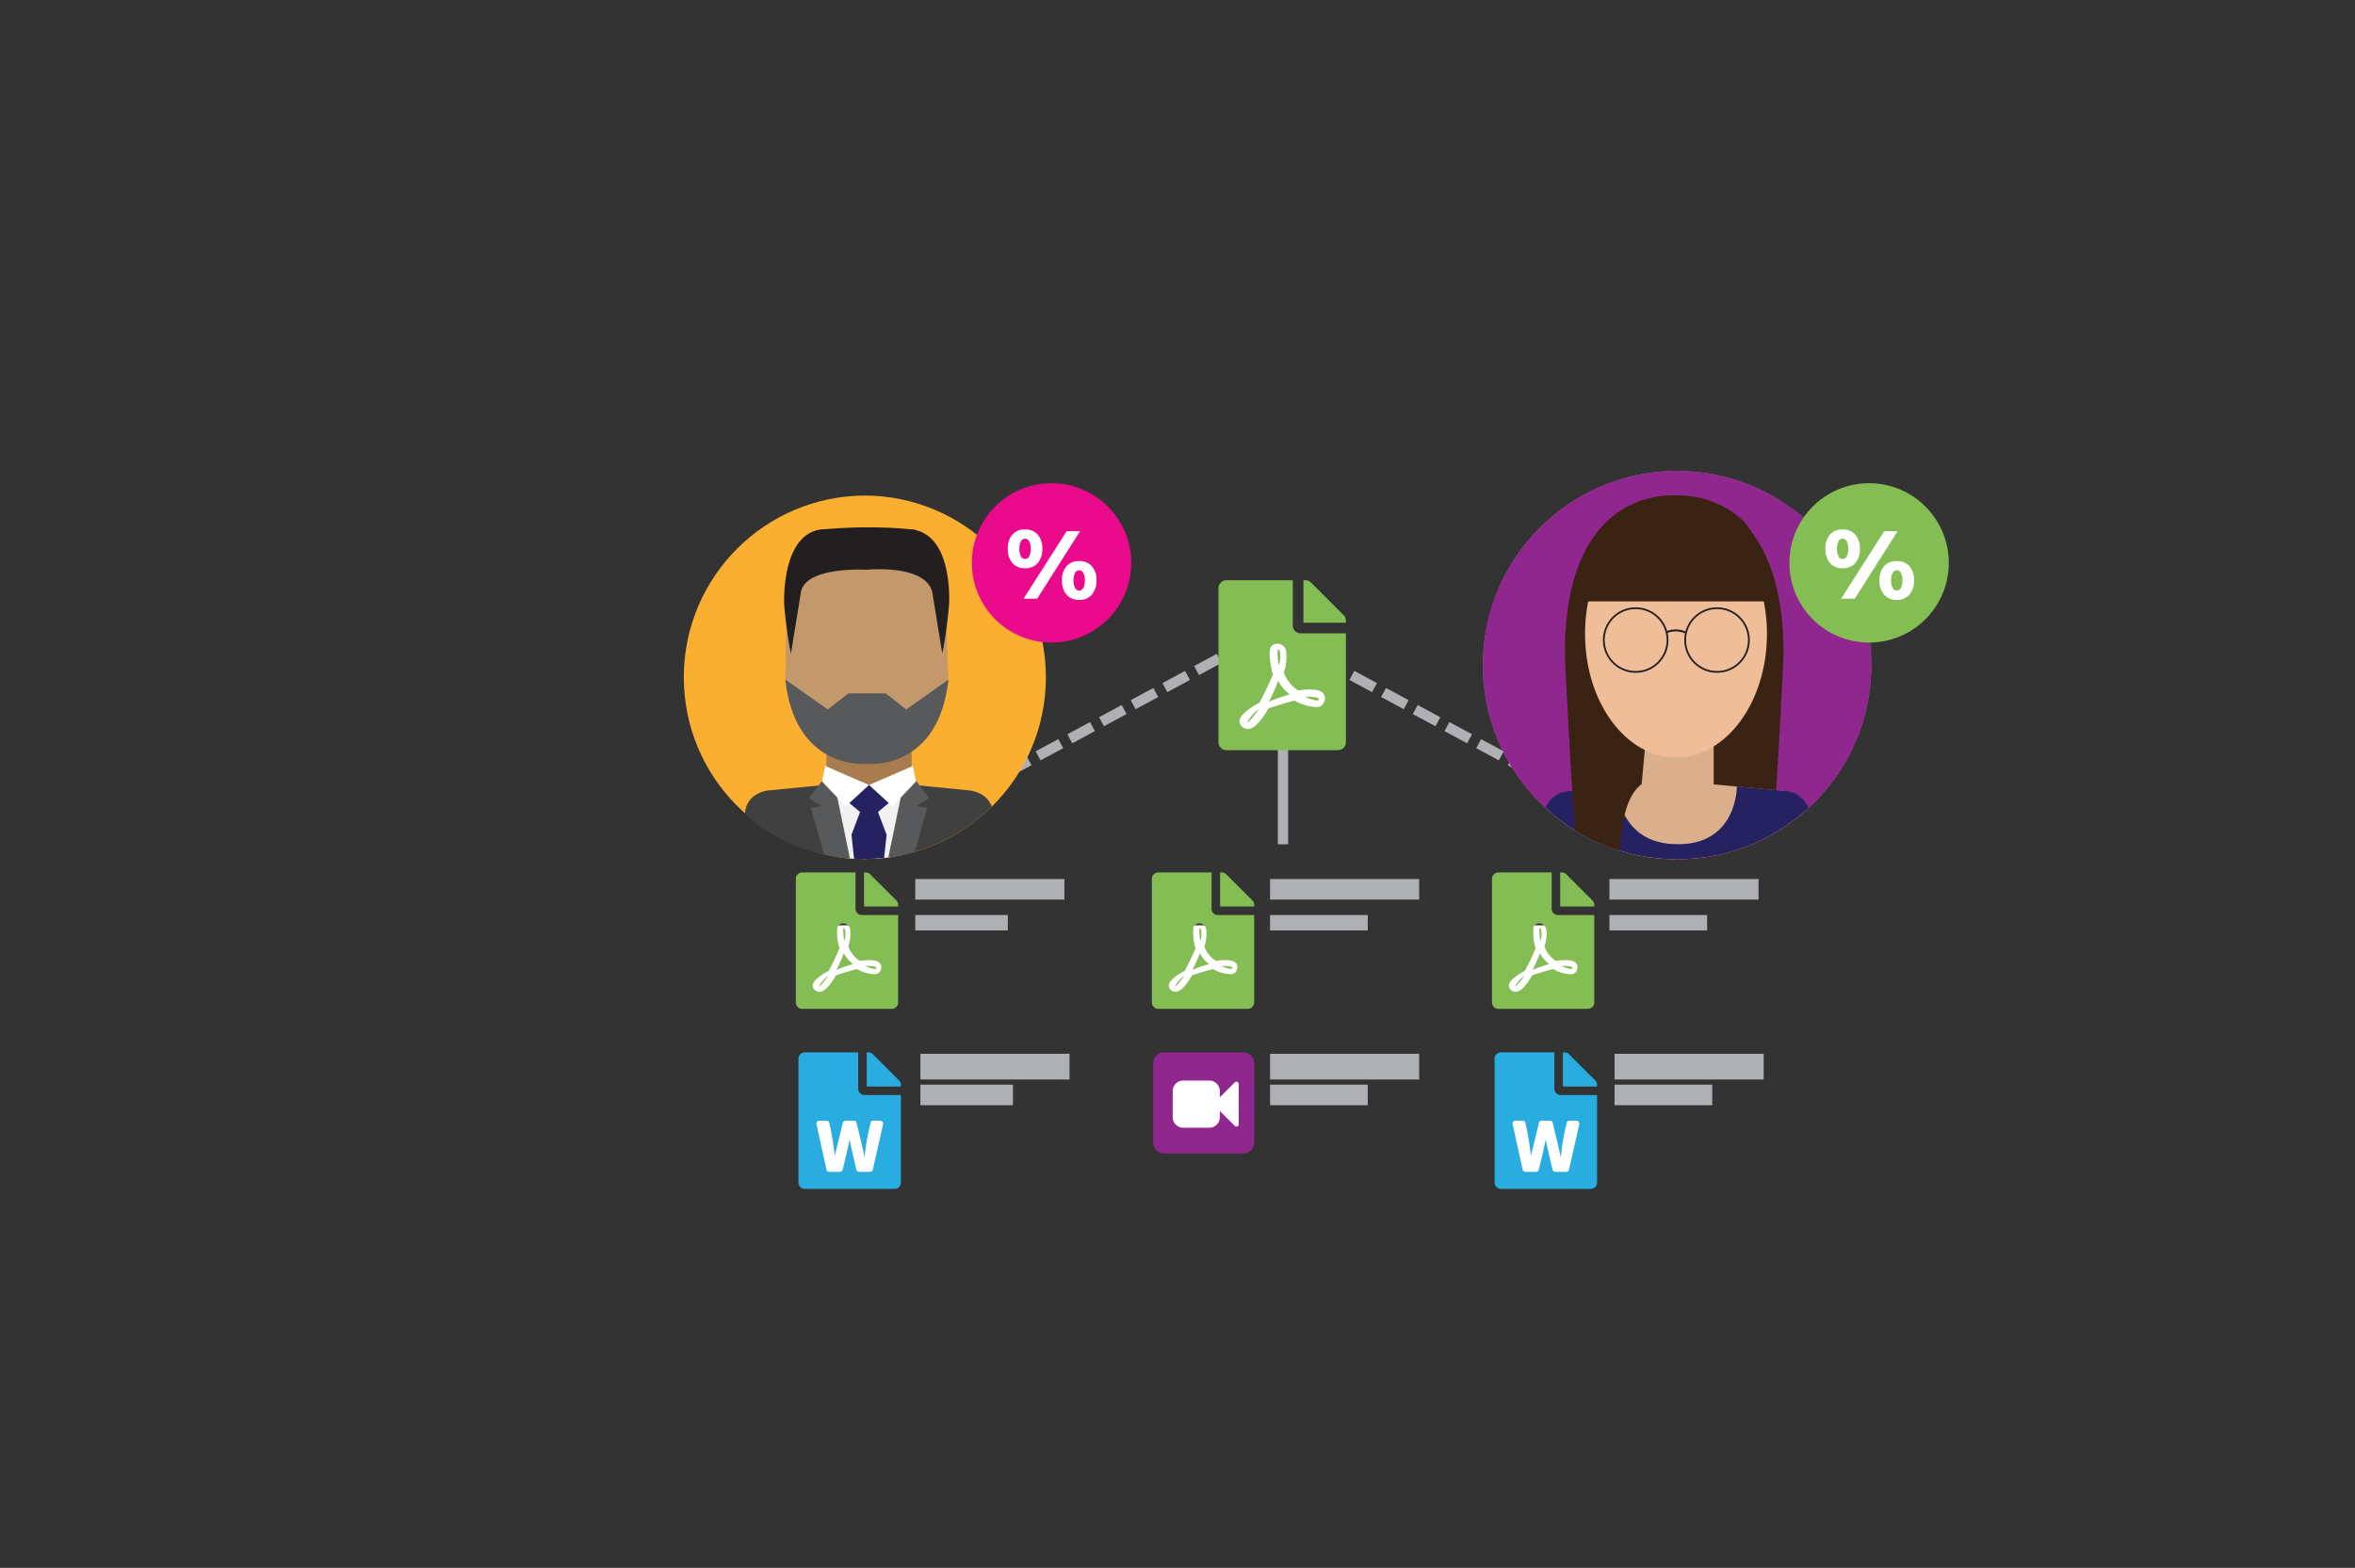 <svg xmlns="http://www.w3.org/2000/svg" xmlns:xlink="http://www.w3.org/1999/xlink" width="458" height="305" viewBox="0 0 458 305"><rect x="0" y="0" width="458" height="305" fill="#333333" stroke="none"/><defs><style>.a{fill:#90278e;}.b,.d,.i,.p,.q{fill:none;}.c{clip-path:url(#d);}.d,.i{stroke:#aeb0b3;stroke-width:2px;}.d{stroke-dasharray:5 2;}.e{fill:#aeb0b3;}.f{fill:#fff;}.g{fill:#29ade0;}.h{fill:#85bd55;}.j{fill:#ae668f;}.k{clip-path:url(#a);}.l{fill:#3b2314;}.m{fill:#dcaf8c;}.n{fill:#262261;}.o{fill:#efbe99;}.p,.q{stroke:#231f20;stroke-miterlimit:10;}.p{stroke-width:0.346px;}.q{stroke-width:0.383px;}.r{clip-path:url(#b);}.s{fill:#faaf31;}.t{fill:#c3996b;}.u{fill:#f1f1f2;}.v{fill:#262144;}.w{fill:#a87c4f;}.x{fill:#404041;}.y{fill:#58595b;}.z{fill:#231f20;}.aa{fill:#ea0a8c;}</style><clipPath id="a"><circle class="a" cx="37.773" cy="37.773" r="37.773"/></clipPath><clipPath id="b"><circle class="b" cx="35.355" cy="35.355" r="35.355"/></clipPath><clipPath id="d"><rect width="458" height="305"/></clipPath></defs><g id="c" class="c"><g transform="translate(92 65)"><g transform="translate(66.59 68.573)"><line class="d" x1="53.742" y2="28.938" transform="translate(24.779 -5.5)"/><line class="d" x2="53.742" y2="28.938" transform="translate(98.158 -5.5)"/><path class="a" d="M3738.537,446.212v15.239a2.177,2.177,0,0,1-2.21,2.21h-15.239a2.175,2.175,0,0,1-2.211-2.21V446.212a2.175,2.175,0,0,1,2.211-2.21h15.239a2.159,2.159,0,0,1,1.573.624A2.125,2.125,0,0,1,3738.537,446.212Zm-2.21,14.173Z" transform="translate(-3653.208 -372.846)"/><g transform="translate(20.62 71.653)"><rect class="e" width="29" height="5" transform="translate(-0.211 -0.225)"/><rect class="e" width="18" height="4" transform="translate(-0.211 5.775)"/></g><g transform="translate(155.774 71.653)"><rect class="e" width="29" height="5" transform="translate(-0.365 -0.225)"/><rect class="e" width="19" height="4" transform="translate(-0.365 5.775)"/></g><g transform="translate(88.197 37.311)"><rect class="e" width="29" height="4" transform="translate(0.213 0.117)"/><rect class="e" width="19" height="3" transform="translate(0.213 7.117)"/></g><g transform="translate(19.513 37.311)"><rect class="e" width="29" height="4" transform="translate(-0.103 0.117)"/><rect class="e" width="18" height="3" transform="translate(-0.103 7.117)"/></g><g transform="translate(88.197 71.653)"><rect class="e" width="29" height="5" transform="translate(0.213 -0.225)"/><rect class="e" width="19" height="4" transform="translate(0.213 5.775)"/></g><g transform="translate(-3.309 71.15)"><rect class="f" width="17" height="13" transform="translate(1.719 12.277)"/><path class="g" d="M1224.557,1916.4v.311h-6.641v-6.641h.311a1.2,1.2,0,0,1,.882.365l5.085,5.083A1.2,1.2,0,0,1,1224.557,1916.4Zm-5.343,6.952a.514.514,0,0,0-.571.519,43.211,43.211,0,0,0-1.141,6.693q-.1-.778-1.557-6.744a.533.533,0,0,0-.57-.468h-1.505a.564.564,0,0,0-.622.468q-1.453,5.966-1.556,6.381a54.2,54.2,0,0,0-1.038-6.33.578.578,0,0,0-.622-.519h-1.3a.6.6,0,0,0-.494.233.556.556,0,0,0-.077.546l1.92,8.716a.562.562,0,0,0,.622.466h1.919a.61.61,0,0,0,.623-.466q1.245-5.137,1.3-5.76h.052q.207,1.193,1.3,5.76a.608.608,0,0,0,.622.466h1.971a.564.564,0,0,0,.623-.466l1.971-8.716a.6.6,0,0,0-.025-.389.625.625,0,0,0-.6-.39Zm-2.958-6.226a1.24,1.24,0,0,0,1.245,1.245h7.056v17.016a1.239,1.239,0,0,1-1.245,1.246h-17.432a1.24,1.24,0,0,1-1.245-1.246v-24.072a1.242,1.242,0,0,1,1.245-1.246h10.376Z" transform="translate(-1204.634 -1910.071)"/></g><g transform="translate(132.08 71.15)"><rect class="f" width="17" height="13" transform="translate(1.33 12.277)"/><path class="g" d="M1224.557,1916.4v.311h-6.641v-6.641h.311a1.2,1.2,0,0,1,.882.365l5.085,5.083A1.2,1.2,0,0,1,1224.557,1916.4Zm-5.343,6.952a.514.514,0,0,0-.571.519,43.211,43.211,0,0,0-1.141,6.693q-.1-.778-1.557-6.744a.533.533,0,0,0-.57-.468h-1.505a.564.564,0,0,0-.622.468q-1.453,5.966-1.556,6.381a54.2,54.2,0,0,0-1.038-6.33.578.578,0,0,0-.622-.519h-1.3a.6.6,0,0,0-.494.233.556.556,0,0,0-.077.546l1.92,8.716a.562.562,0,0,0,.622.466h1.919a.61.61,0,0,0,.623-.466q1.245-5.137,1.3-5.76h.052q.207,1.193,1.3,5.76a.608.608,0,0,0,.622.466h1.971a.564.564,0,0,0,.623-.466l1.971-8.716a.6.6,0,0,0-.025-.389.625.625,0,0,0-.6-.39Zm-2.958-6.226a1.24,1.24,0,0,0,1.245,1.245h7.056v17.016a1.239,1.239,0,0,1-1.245,1.246h-17.432a1.24,1.24,0,0,1-1.245-1.246v-24.072a1.242,1.242,0,0,1,1.245-1.246h10.376Z" transform="translate(-1204.634 -1910.071)"/></g><g transform="translate(65.431 36.146)"><rect class="f" width="16" height="15" transform="translate(1.979 10.281)"/><path class="h" d="M1156.2,1911.459q-.312.361-2.228-.466Q1156.2,1910.942,1156.2,1911.459Zm3.834-13.213a1.2,1.2,0,0,1,.362.88v.312h-6.632v-6.632h.312a1.2,1.2,0,0,1,.881.363Zm-7.1,11.762a5.52,5.52,0,0,1-2.227-2.8,7.5,7.5,0,0,0,.363-3.316,1.392,1.392,0,0,0-.7-1.01,1.323,1.323,0,0,0-1.114-.077.952.952,0,0,0-.673.725,9.045,9.045,0,0,0,.414,3.99,46.732,46.732,0,0,1-2.125,4.456,9.046,9.046,0,0,0-2.487,1.71q-.985.985-.363,1.814a1.382,1.382,0,0,0,1.14.518q1.295,0,3.161-3.213,3.212-1.036,4.094-1.192a7.274,7.274,0,0,0,3.316.985,1.2,1.2,0,0,0,1.3-.881,1.216,1.216,0,0,0-.26-1.347Q1155.944,1909.593,1152.939,1910.008Zm.415-8.912h7.047v17a1.238,1.238,0,0,1-1.243,1.244h-17.41a1.24,1.24,0,0,1-1.243-1.244V1894.05a1.24,1.24,0,0,1,1.243-1.244h10.363v7.047a1.24,1.24,0,0,0,1.244,1.243Zm-8.393,13.886a7.957,7.957,0,0,1,1.813-2.072,8.145,8.145,0,0,1-.621.906c-.208.26-.38.467-.518.623a3.459,3.459,0,0,1-.363.362.891.891,0,0,1-.233.156Zm4.87-6.476a6.111,6.111,0,0,0,1.814,2.125,24.966,24.966,0,0,0-3.265,1.14A28.434,28.434,0,0,0,1149.83,1908.506Zm.1-2.435a5.209,5.209,0,0,1-.156-.959q-.052-.6-.052-1.036c0-.294.034-.44.1-.44q.31,0,.311,1.036A3.174,3.174,0,0,1,1149.934,1906.071Z" transform="translate(-1140.503 -1892.806)"/></g><g transform="translate(-3.814 36.146)"><rect class="f" width="18" height="15" transform="translate(1.223 10.281)"/><path class="h" d="M1156.2,1911.459q-.312.361-2.228-.466Q1156.2,1910.942,1156.2,1911.459Zm3.834-13.213a1.2,1.2,0,0,1,.362.88v.312h-6.632v-6.632h.312a1.2,1.2,0,0,1,.881.363Zm-7.1,11.762a5.52,5.52,0,0,1-2.227-2.8,7.5,7.5,0,0,0,.363-3.316,1.392,1.392,0,0,0-.7-1.01,1.323,1.323,0,0,0-1.114-.077.952.952,0,0,0-.673.725,9.045,9.045,0,0,0,.414,3.99,46.732,46.732,0,0,1-2.125,4.456,9.046,9.046,0,0,0-2.487,1.71q-.985.985-.363,1.814a1.382,1.382,0,0,0,1.14.518q1.295,0,3.161-3.213,3.212-1.036,4.094-1.192a7.274,7.274,0,0,0,3.316.985,1.2,1.2,0,0,0,1.3-.881,1.216,1.216,0,0,0-.26-1.347Q1155.944,1909.593,1152.939,1910.008Zm.415-8.912h7.047v17a1.238,1.238,0,0,1-1.243,1.244h-17.41a1.24,1.24,0,0,1-1.243-1.244V1894.05a1.24,1.24,0,0,1,1.243-1.244h10.363v7.047a1.24,1.24,0,0,0,1.244,1.243Zm-8.393,13.886a7.957,7.957,0,0,1,1.813-2.072,8.145,8.145,0,0,1-.621.906c-.208.26-.38.467-.518.623a3.459,3.459,0,0,1-.363.362.891.891,0,0,1-.233.156Zm4.87-6.476a6.111,6.111,0,0,0,1.814,2.125,24.966,24.966,0,0,0-3.265,1.14A28.434,28.434,0,0,0,1149.83,1908.506Zm.1-2.435a5.209,5.209,0,0,1-.156-.959q-.052-.6-.052-1.036c0-.294.034-.44.1-.44q.31,0,.311,1.036A3.174,3.174,0,0,1,1149.934,1906.071Z" transform="translate(-1140.503 -1892.806)"/></g><path class="f" d="M3814.662,440.85a.464.464,0,0,1-.28.423.524.524,0,0,1-.179.036.427.427,0,0,1-.323-.136l-2.889-2.889v1.19a2.065,2.065,0,0,1-2.064,2.065h-5.047a2.066,2.066,0,0,1-2.065-2.065v-5.047a2.066,2.066,0,0,1,2.065-2.065h5.047a2.065,2.065,0,0,1,2.064,2.065v1.183l2.889-2.882a.427.427,0,0,1,.323-.136.53.53,0,0,1,.179.036.465.465,0,0,1,.28.423Z" transform="translate(-3732.341 -355.731)"/><line class="i" y2="21.704" transform="translate(90.924 8.97)"/><g transform="translate(78.369 -20.696)"><rect class="f" width="21" height="20" transform="translate(2.04 11.123)"/><path class="h" d="M1160.065,1916.046q-.388.45-2.776-.581Q1160.065,1915.4,1160.065,1916.046Zm4.776-16.462a1.491,1.491,0,0,1,.452,1.1v.388h-8.263v-8.263h.388a1.5,1.5,0,0,1,1.1.452ZM1156,1914.238a6.874,6.874,0,0,1-2.775-3.486,9.351,9.351,0,0,0,.452-4.132,1.734,1.734,0,0,0-.872-1.259,1.648,1.648,0,0,0-1.388-.1,1.186,1.186,0,0,0-.839.9q-.388,1.419.516,4.97a58.186,58.186,0,0,1-2.647,5.552,11.264,11.264,0,0,0-3.1,2.13q-1.227,1.227-.452,2.26a1.722,1.722,0,0,0,1.42.646q1.613,0,3.939-4,4-1.291,5.1-1.485a9.067,9.067,0,0,0,4.131,1.227,1.492,1.492,0,0,0,1.614-1.1,1.515,1.515,0,0,0-.323-1.679Q1159.741,1913.721,1156,1914.238Zm.517-11.1h8.78v21.175a1.543,1.543,0,0,1-1.549,1.55h-21.691a1.545,1.545,0,0,1-1.549-1.55v-29.954a1.545,1.545,0,0,1,1.549-1.55h12.911v8.78a1.544,1.544,0,0,0,1.549,1.549Zm-10.457,17.3a9.911,9.911,0,0,1,2.259-2.582,10.129,10.129,0,0,1-.774,1.129c-.259.324-.474.581-.646.776a4.3,4.3,0,0,1-.452.451,1.114,1.114,0,0,1-.291.194Zm6.068-8.069a7.606,7.606,0,0,0,2.26,2.647,31.12,31.12,0,0,0-4.068,1.42A35.371,35.371,0,0,0,1152.124,1912.366Zm.13-3.034a6.5,6.5,0,0,1-.194-1.2q-.064-.742-.065-1.29c0-.366.043-.548.129-.548q.387,0,.387,1.291A3.956,3.956,0,0,1,1152.253,1909.333Z" transform="translate(-1140.503 -1892.806)"/></g><g transform="translate(154.666 37.311)"><rect class="e" width="29" height="4" transform="translate(-0.256 0.117)"/><rect class="e" width="19" height="3" transform="translate(-0.256 7.117)"/></g><g transform="translate(131.575 36.146)"><rect class="f" width="18" height="15" transform="translate(0.834 10.281)"/><path class="h" d="M1156.2,1911.459q-.312.361-2.228-.466Q1156.2,1910.942,1156.2,1911.459Zm3.834-13.213a1.2,1.2,0,0,1,.362.88v.312h-6.632v-6.632h.312a1.2,1.2,0,0,1,.881.363Zm-7.1,11.762a5.52,5.52,0,0,1-2.227-2.8,7.5,7.5,0,0,0,.363-3.316,1.392,1.392,0,0,0-.7-1.01,1.323,1.323,0,0,0-1.114-.077.952.952,0,0,0-.673.725,9.045,9.045,0,0,0,.414,3.99,46.732,46.732,0,0,1-2.125,4.456,9.046,9.046,0,0,0-2.487,1.71q-.985.985-.363,1.814a1.382,1.382,0,0,0,1.14.518q1.295,0,3.161-3.213,3.212-1.036,4.094-1.192a7.274,7.274,0,0,0,3.316.985,1.2,1.2,0,0,0,1.3-.881,1.216,1.216,0,0,0-.26-1.347Q1155.944,1909.593,1152.939,1910.008Zm.415-8.912h7.047v17a1.238,1.238,0,0,1-1.243,1.244h-17.41a1.24,1.24,0,0,1-1.243-1.244V1894.05a1.24,1.24,0,0,1,1.243-1.244h10.363v7.047a1.24,1.24,0,0,0,1.244,1.243Zm-8.393,13.886a7.957,7.957,0,0,1,1.813-2.072,8.145,8.145,0,0,1-.621.906c-.208.26-.38.467-.518.623a3.459,3.459,0,0,1-.363.362.891.891,0,0,1-.233.156Zm4.87-6.476a6.111,6.111,0,0,0,1.814,2.125,24.966,24.966,0,0,0-3.265,1.14A28.434,28.434,0,0,0,1149.83,1908.506Zm.1-2.435a5.209,5.209,0,0,1-.156-.959q-.052-.6-.052-1.036c0-.294.034-.44.1-.44q.31,0,.311,1.036A3.174,3.174,0,0,1,1149.934,1906.071Z" transform="translate(-1140.503 -1892.806)"/></g></g><g transform="translate(196.383 0.235)"><g transform="translate(0 26.378)"><circle class="j" cx="37.773" cy="37.773" r="37.773"/><g class="k"><circle class="a" cx="37.773" cy="37.773" r="37.773"/><path class="l" d="M611.343,173.091s22.206-2.576,21.723,31.645c0,0-1.563,32.774-2.346,36.146v9.4h-8.51s-.648-19.734-4.053-21.073l-.754-8.086Z" transform="translate(-574.607 -168.276)"/><path class="m" d="M622.777,194.3H608.34v11.406c-.265,15.137,7.066,14.569,7.215,14.555.148.015,7.482.583,7.217-14.555h.006Z" transform="translate(-577.886 -145.12)"/><path class="l" d="M635.064,178.18a18.08,18.08,0,0,0-13.159-5.1,17.139,17.139,0,0,0-8.819,1.968,17.455,17.455,0,0,0-4.36,3.132c-11.853,14.649-3.059,30.989-3.059,30.989,5.073-1.523,11.865-19.619,14.907-29.51.512-1.669.932-3.09,1.235-4.141.008.036.015.071.025.107.079.278.892.328.986.648,2.507,8.508,9.682,31.207,15.286,32.9C638.106,209.169,646.856,192.828,635.064,178.18Z" transform="translate(-584.21 -168.264)"/><path class="l" d="M621.964,174.11v-.1c-.211.01-.418.025-.627.042-.207-.017-.414-.031-.627-.042v.1c-16.755,1.828-17.687,24.523-17.687,24.523h36.629S638.719,175.938,621.964,174.11Z" transform="translate(-583.669 -167.226)"/><g transform="translate(11.48 60.934)"><path class="m" d="M618.657,199.927l-14.243,1.335s-4.421.493-4.7,4.778l-.46,10.612v2.53h26.293v-12.86S618.249,205.76,618.657,199.927Z" transform="translate(-599.255 -199.927)"/><path class="m" d="M618.631,199.927l14.241,1.335s4.423.493,4.7,4.778l.462,10.612v2.53H611.74v-12.86S619.038,205.76,618.631,199.927Z" transform="translate(-585.654 -199.927)"/></g><path class="n" d="M613.864,200.138s.362,11.326,11.924,11.232l.969,7.582H599.151l.418-12.139s-.182-5.286,5.242-5.827C610.576,200.41,613.864,200.138,613.864,200.138Z" transform="translate(-587.888 -138.764)"/><path class="n" d="M624.017,200.138s.052,11.326-11.51,11.232l-1.164,7.582h27.385l-.416-12.139a5.368,5.368,0,0,0-5.242-5.827Z" transform="translate(-574.607 -138.764)"/><path class="l" d="M623.133,173.091s-22.206-2.576-21.725,31.645c0,0,1.563,32.774,2.348,36.146v9.4h8.51s-1.7-16.959,4.053-21.073l.752-8.086Z" transform="translate(-585.438 -168.276)"/><ellipse class="o" cx="17.688" cy="24.045" rx="17.688" ry="24.045" transform="translate(19.877 7.65)"/><path class="l" d="M621.916,174.223v-.075c-.213.008-.42.019-.627.031-.209-.013-.416-.023-.629-.031v.075c-16.753,1.358-17.686,18.228-17.686,18.228H639.6S638.669,175.581,621.916,174.223Z" transform="translate(-583.724 -167.076)"/><g transform="translate(23.524 26.699)"><circle class="p" cx="6.199" cy="6.199" r="6.199" transform="translate(15.821)"/><circle class="p" cx="6.199" cy="6.199" r="6.199"/><path class="q" d="M610.816,185.989a4.742,4.742,0,0,1,3.711,0" transform="translate(-598.704 -181.281)"/></g><circle class="b" cx="37.773" cy="37.773" r="37.773" transform="translate(-0.208)"/></g></g></g><g transform="translate(40.695 20.074)"><g transform="translate(0 11.323)"><g class="r"><circle class="s" cx="35.355" cy="35.355" r="35.355" transform="translate(0.292)"/><path class="t" d="M607.018,255.6c0,12.039-7.1,21.8-15.866,21.8s-15.225-9.767-15.225-21.806,6.462-21.8,15.225-21.8S607.018,243.556,607.018,255.6Z" transform="translate(-555.797 -225.341)"/><path class="t" d="M599.515,260.092l-.435-12.545-2.407-8.4-4.25-4.229-9.8.789.939,6.259,4.021,21.115-1.577,2.85,6.416,1.569,4.25-3.825Z" transform="translate(-547.761 -223.997)"/><path class="t" d="M575.877,259.962l.247-12.545,2.407-8.4,4.25-4.229,9.8.789-.939,6.259-4.021,21.115,1.577,2.85-6.417,1.569-4.25-3.825Z" transform="translate(-555.857 -224.154)"/><path class="u" d="M579.413,254.094a93.157,93.157,0,0,1,17.027,0l-1.243,2.163-4.367,3.309-7.223-.2-3.9-3.622Z" transform="translate(-551.613 -201.477)"/><path class="v" d="M579.1,255.664a13.14,13.14,0,0,1,9.2,0s7.806-1.366,9.2,0c1.718,1.685-5.439,3.043-5.439,3.043S579.1,260.883,579.1,255.664Z" transform="translate(-551.989 -200.072)"/><path class="w" d="M596.1,249.6H579.52v10.677c-.3,14.167,8.117,13.635,8.288,13.624.169.011,8.589.543,8.286-13.624h.009Z" transform="translate(-551.494 -206.38)"/><g transform="translate(27.175 55.008)"><path class="u" d="M583.855,282.017l-.572-25.265,7.465-1.8,1.672,2.015S588.6,282.1,583.855,282.017Z" transform="translate(-574.144 -254.955)"/><path class="u" d="M587.694,282.017l.574-25.265-7.468-1.8-1.672,2.015S582.946,282.1,587.694,282.017Z" transform="translate(-579.129 -254.955)"/></g><path class="n" d="M589.958,258.652l-.624-2.239-3.695-.868-3.7.868-.624,2.239L583.9,260.8l-1.679,4.443,2.138,19.6,1.281-1.9,1.281,1.9,2.138-19.6-1.679-4.443Z" transform="translate(-549.325 -199.238)"/><path class="x" d="M589.646,255.469l-12.7,1.25s-4.141.46-4.4,4.473l-.431,9.932v2.367l23.608,10.686S590.841,262.1,589.646,255.469Z" transform="translate(-560.37 -199.33)"/><path class="y" d="M580.458,255.22l-2.49,3.3,2.49,1.521-2.126.313,6.7,23.58,3.968,1.09-5.544-26.852Z" transform="translate(-553.348 -199.628)"/><path class="x" d="M589.8,255.469l12.7,1.25s4.141.46,4.4,4.473l.431,9.932v2.367l-23.608,10.686S588.6,262.1,589.8,255.469Z" transform="translate(-546.446 -199.33)"/><path class="y" d="M592.122,255.22l2.491,3.3-2.491,1.521,2.126.313-6.7,23.58-3.968,1.09,5.544-26.852Z" transform="translate(-546.605 -199.628)"/><g transform="translate(27.176 52.616)"><path class="f" d="M579.754,253.868l8.513,3.694-4.527,4.153-4.61-4.82Z" transform="translate(-579.129 -253.868)"/><path class="f" d="M591.8,253.868l-8.513,3.694,4.527,4.153,4.61-4.82Z" transform="translate(-574.145 -253.868)"/></g><circle class="b" cx="35.355" cy="35.355" r="35.355" transform="translate(0.292)"/><path class="y" d="M599.415,252.034l-4-3.131h-7.265l-4,3.131-8.264-5.806c1.883,17.269,14.959,16.479,15.9,16.4.937.081,13.949.871,15.833-16.4Z" transform="translate(-555.857 -210.421)"/><path class="z" d="M591.87,233.005v7.826s-11.808-.768-12.814,4.3L577.1,257.15a86,86,0,0,1-1.307-9.472s-.724-13.452,6.988-14.673C582.784,233.005,589.884,232.831,591.87,233.005Z" transform="translate(-555.976 -226.383)"/><path class="z" d="M583.046,233.005v7.826s11.386-1.19,12.814,4.3l1.954,12.015a86.593,86.593,0,0,0,1.307-9.472s.977-13.366-6.99-14.673C592.131,233.005,585.033,232.831,583.046,233.005Z" transform="translate(-547.253 -226.383)"/><path class="z" d="M597.376,233.268s-6.893-1.089-18.413-.066c.3.288,4.667,2.207,4.667,2.207H594.4Z" transform="translate(-552.155 -226.58)"/></g></g></g><circle class="aa" cx="15.5" cy="15.5" r="15.5" transform="translate(97 29)"/><circle class="h" cx="15.5" cy="15.5" r="15.5" transform="translate(256 29)"/><path class="f" d="M4.04,19.327,12.419,6.2h2.605L6.687,19.327Zm10.818.229a3.1,3.1,0,0,1-2.47-1.021,4.086,4.086,0,0,1-.886-2.772,4.005,4.005,0,0,1,.886-2.751,3.127,3.127,0,0,1,2.47-1,3.127,3.127,0,0,1,2.47,1,4.005,4.005,0,0,1,.886,2.751,4.086,4.086,0,0,1-.886,2.772A3.1,3.1,0,0,1,14.858,19.556Zm0-1.813a.888.888,0,0,0,.823-.563,3.159,3.159,0,0,0,.281-1.417,3.091,3.091,0,0,0-.281-1.407.89.89,0,0,0-1.647,0,3.091,3.091,0,0,0-.281,1.407,3.159,3.159,0,0,0,.281,1.417A.888.888,0,0,0,14.858,17.743ZM4.332,13.407a3.1,3.1,0,0,1-2.47-1.021A4.086,4.086,0,0,1,.976,9.614a4.005,4.005,0,0,1,.886-2.751,3.127,3.127,0,0,1,2.47-1,3.127,3.127,0,0,1,2.47,1,4.005,4.005,0,0,1,.886,2.751A4.086,4.086,0,0,1,6.8,12.386,3.1,3.1,0,0,1,4.332,13.407Zm0-1.813a.888.888,0,0,0,.823-.563,3.159,3.159,0,0,0,.281-1.417,3.092,3.092,0,0,0-.281-1.407.89.89,0,0,0-1.647,0,3.092,3.092,0,0,0-.281,1.407,3.159,3.159,0,0,0,.281,1.417A.888.888,0,0,0,4.332,11.594Z" transform="translate(103.024 32.138)"/><path class="f" d="M4.04,19.327,12.419,6.2h2.605L6.687,19.327Zm10.818.229a3.1,3.1,0,0,1-2.47-1.021,4.086,4.086,0,0,1-.886-2.772,4.005,4.005,0,0,1,.886-2.751,3.127,3.127,0,0,1,2.47-1,3.127,3.127,0,0,1,2.47,1,4.005,4.005,0,0,1,.886,2.751,4.086,4.086,0,0,1-.886,2.772A3.1,3.1,0,0,1,14.858,19.556Zm0-1.813a.888.888,0,0,0,.823-.563,3.159,3.159,0,0,0,.281-1.417,3.091,3.091,0,0,0-.281-1.407.89.89,0,0,0-1.647,0,3.091,3.091,0,0,0-.281,1.407,3.159,3.159,0,0,0,.281,1.417A.888.888,0,0,0,14.858,17.743ZM4.332,13.407a3.1,3.1,0,0,1-2.47-1.021A4.086,4.086,0,0,1,.976,9.614a4.005,4.005,0,0,1,.886-2.751,3.127,3.127,0,0,1,2.47-1,3.127,3.127,0,0,1,2.47,1,4.005,4.005,0,0,1,.886,2.751A4.086,4.086,0,0,1,6.8,12.386,3.1,3.1,0,0,1,4.332,13.407Zm0-1.813a.888.888,0,0,0,.823-.563,3.159,3.159,0,0,0,.281-1.417,3.092,3.092,0,0,0-.281-1.407.89.89,0,0,0-1.647,0,3.092,3.092,0,0,0-.281,1.407,3.159,3.159,0,0,0,.281,1.417A.888.888,0,0,0,4.332,11.594Z" transform="translate(262.024 32.138)"/></g></g></svg>